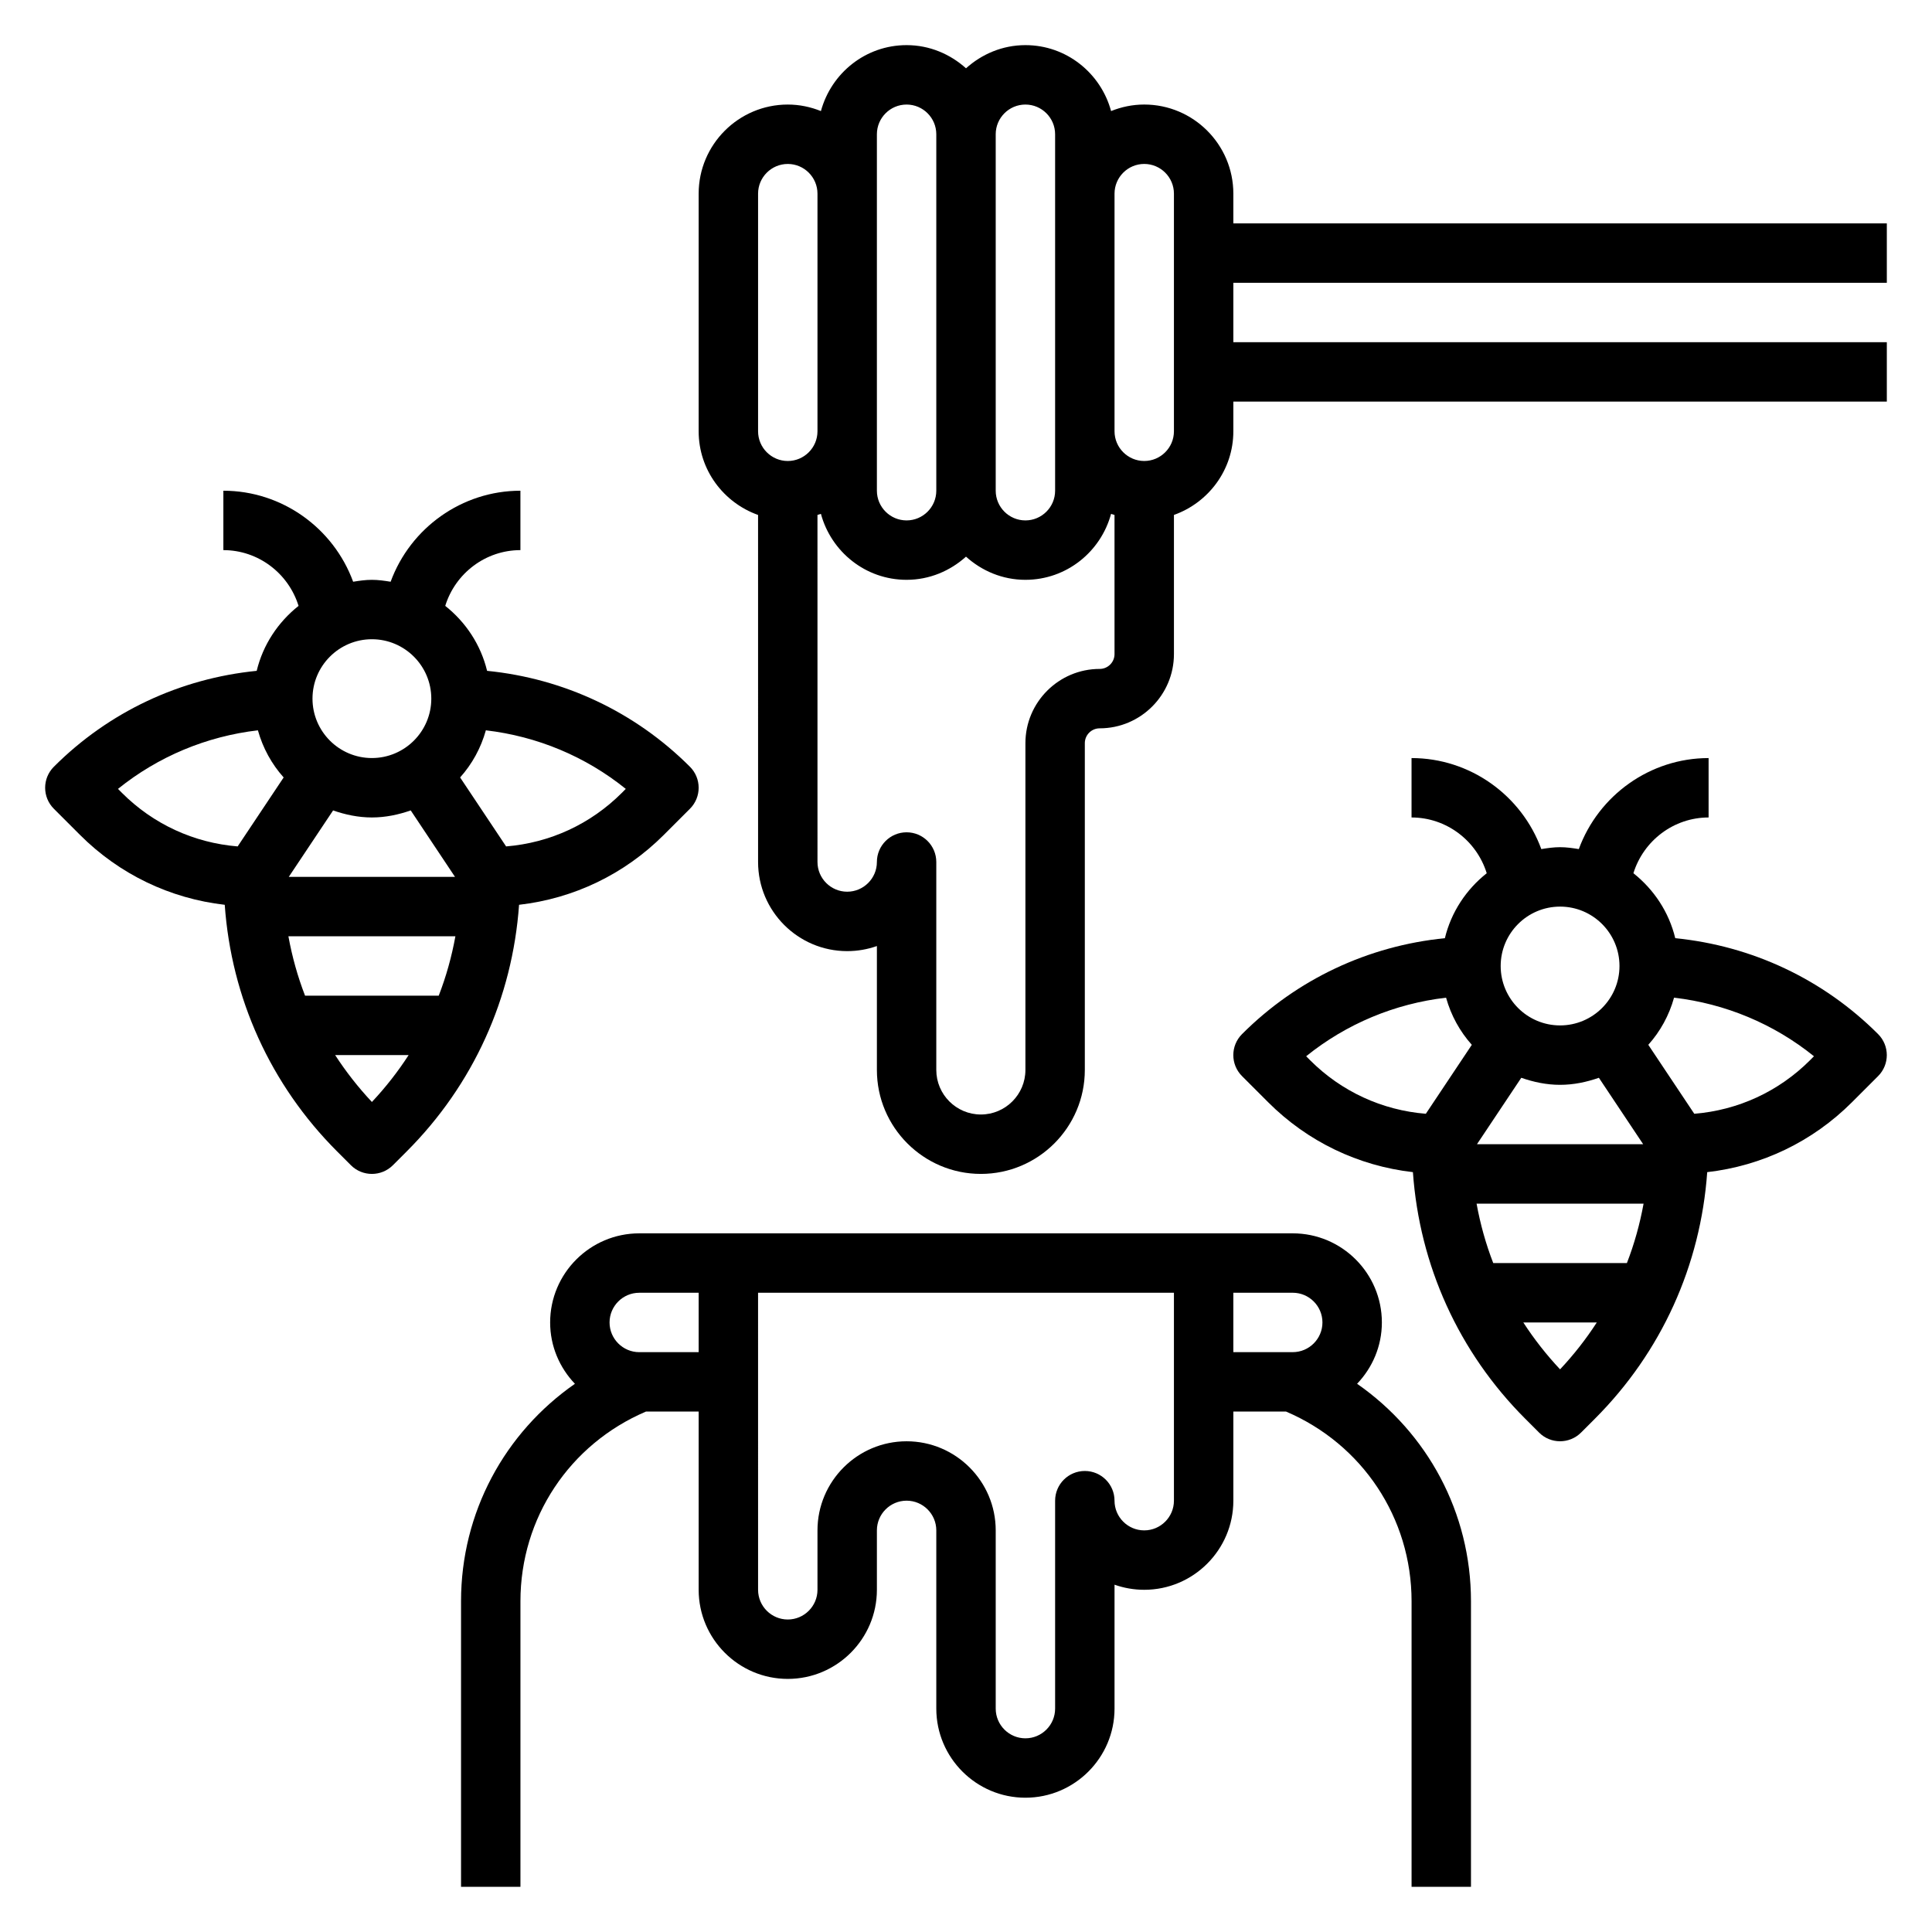 <?xml version="1.0" encoding="UTF-8"?>
<!-- Uploaded to: ICON Repo, www.iconrepo.com, Generator: ICON Repo Mixer Tools -->
<svg fill="#000000" width="800px" height="800px" version="1.1" viewBox="144 144 512 512" xmlns="http://www.w3.org/2000/svg">
 <g>
  <path d="m587.96 392.63c-1.676-6.934-5.668-12.918-11.09-17.215 2.684-8.66 10.707-14.777 19.926-14.777v-15.742c-15.523 0-29.172 9.879-34.395 24.121-1.629-0.262-3.266-0.504-4.969-0.504-1.699 0-3.336 0.242-4.969 0.504-5.215-14.242-18.867-24.121-34.391-24.121v15.742c9.219 0 17.238 6.117 19.926 14.777-5.422 4.297-9.414 10.281-11.09 17.215-20.301 2.016-39.203 10.855-53.758 25.418-3.078 3.078-3.078 8.055 0 11.133l6.918 6.918c10.461 10.461 23.883 16.871 38.367 18.531 1.746 24.688 12.105 47.68 29.781 65.363l3.652 3.652c1.535 1.535 3.547 2.305 5.562 2.305s4.031-0.77 5.566-2.305l3.652-3.652c17.672-17.672 28.031-40.668 29.781-65.363 14.484-1.66 27.906-8.07 38.367-18.531l6.918-6.918c3.078-3.078 3.078-8.055 0-11.133-14.562-14.562-33.453-23.402-53.758-25.418zm-52.652 70.348h44.258c-0.984 5.398-2.449 10.668-4.418 15.742h-35.426c-1.969-5.078-3.434-10.344-4.414-15.742zm0.102-15.746 11.746-17.609c3.234 1.125 6.656 1.867 10.277 1.867s7.047-0.738 10.289-1.867l11.738 17.609zm37.77-47.23c0 8.684-7.062 15.742-15.742 15.742-8.684 0-15.742-7.062-15.742-15.742 0-8.684 7.062-15.742 15.742-15.742 8.68-0.004 15.742 7.059 15.742 15.742zm-83.035 23.914c10.66-8.59 23.465-13.934 37.078-15.523 1.316 4.707 3.652 8.949 6.824 12.492l-12.188 18.277c-11.586-0.945-22.355-5.879-30.668-14.191zm67.289 82.973c-3.644-3.883-6.894-8.039-9.738-12.422h19.469c-2.832 4.383-6.086 8.539-9.73 12.422zm66.238-81.918c-8.312 8.312-19.082 13.242-30.668 14.191l-12.188-18.277c3.172-3.543 5.512-7.785 6.824-12.492 13.617 1.59 26.418 6.926 37.078 15.523z"/>
  <path d="m212.03 321.78c-20.301 2.016-39.203 10.855-53.758 25.418-3.078 3.078-3.078 8.055 0 11.133l6.918 6.918c10.461 10.461 23.883 16.871 38.367 18.531 1.746 24.688 12.105 47.68 29.781 65.363l3.652 3.652c1.535 1.535 3.551 2.305 5.566 2.305s4.031-0.77 5.566-2.305l3.652-3.652c17.672-17.672 28.031-40.668 29.781-65.363 14.484-1.66 27.906-8.07 38.367-18.531l6.918-6.918c3.078-3.078 3.078-8.055 0-11.133-14.562-14.562-33.457-23.402-53.758-25.418-1.676-6.934-5.668-12.918-11.09-17.215 2.684-8.66 10.703-14.777 19.922-14.777v-15.742c-15.523 0-29.172 9.879-34.395 24.121-1.629-0.262-3.266-0.504-4.965-0.504-1.699 0-3.336 0.242-4.969 0.504-5.219-14.242-18.867-24.121-34.391-24.121v15.742c9.219 0 17.238 6.117 19.926 14.777-5.426 4.305-9.418 10.281-11.094 17.215zm30.527 38.855c3.621 0 7.047-0.738 10.289-1.867l11.734 17.613h-44.051l11.746-17.609c3.234 1.125 6.66 1.863 10.281 1.863zm-22.129 31.488h44.258c-0.984 5.398-2.449 10.668-4.418 15.742h-35.426c-1.965-5.074-3.43-10.34-4.414-15.742zm-45.16-39.059c10.66-8.59 23.465-13.934 37.078-15.523 1.316 4.707 3.652 8.949 6.824 12.492l-12.188 18.277c-11.586-0.945-22.355-5.879-30.668-14.191zm67.289 82.969c-3.644-3.883-6.894-8.039-9.738-12.422h19.469c-2.836 4.387-6.086 8.543-9.73 12.422zm66.234-81.914c-8.312 8.312-19.082 13.242-30.668 14.191l-12.188-18.277c3.172-3.543 5.512-7.785 6.824-12.492 13.617 1.59 26.418 6.926 37.078 15.523zm-50.492-24.973c0 8.684-7.062 15.742-15.742 15.742-8.684 0-15.742-7.062-15.742-15.742 0-8.684 7.062-15.742 15.742-15.742 8.684 0 15.742 7.062 15.742 15.742z"/>
  <path d="m486.59 470.85h-173.18c-13.02 0-23.617 10.598-23.617 23.617 0 6.305 2.519 12.012 6.566 16.254-18.641 12.973-30.18 34.141-30.18 57.621v75.691h15.742v-75.691c0-22.09 13.043-41.637 33.266-50.262h13.965v47.23c0 13.02 10.598 23.617 23.617 23.617s23.617-10.598 23.617-23.617v-15.742c0-4.336 3.535-7.871 7.871-7.871 4.336 0 7.871 3.535 7.871 7.871v47.23c0 13.02 10.598 23.617 23.617 23.617 13.02 0 23.617-10.598 23.617-23.617v-32.836c2.465 0.871 5.109 1.352 7.871 1.352 13.02 0 23.617-10.598 23.617-23.617v-23.617h13.965c20.223 8.637 33.266 28.184 33.266 50.262v75.691h15.742v-75.691c0-23.48-11.539-44.648-30.18-57.625 4.047-4.238 6.566-9.945 6.566-16.254 0-13.02-10.598-23.613-23.617-23.613zm-173.18 31.488c-4.336 0-7.871-3.535-7.871-7.871 0-4.336 3.535-7.871 7.871-7.871h15.742v15.742zm133.82 47.23c-4.336 0-7.871-3.535-7.871-7.871 0-4.344-3.527-7.871-7.871-7.871s-7.871 3.527-7.871 7.871v55.105c0 4.336-3.535 7.871-7.871 7.871-4.336 0-7.871-3.535-7.871-7.871v-47.23c0-13.02-10.598-23.617-23.617-23.617-13.02 0-23.617 10.598-23.617 23.617v15.742c0 4.336-3.535 7.871-7.871 7.871-4.336 0-7.871-3.535-7.871-7.871l-0.004-78.723h110.21v55.105c0 4.336-3.535 7.871-7.871 7.871zm23.617-62.977h15.742c4.336 0 7.871 3.535 7.871 7.871 0 4.336-3.535 7.871-7.871 7.871h-15.742z"/>
  <path d="m470.85 195.32c0-13.02-10.598-23.617-23.617-23.617-3.109 0-6.062 0.637-8.785 1.73-2.715-10.031-11.816-17.473-22.703-17.473-6.07 0-11.555 2.371-15.742 6.141-4.188-3.769-9.676-6.141-15.746-6.141-10.887 0-19.98 7.438-22.703 17.477-2.723-1.094-5.676-1.73-8.785-1.73-13.02 0-23.617 10.598-23.617 23.617v62.977c0 10.25 6.606 18.91 15.742 22.168l0.004 91.973c0 13.02 10.598 23.617 23.617 23.617 2.762 0 5.406-0.48 7.871-1.348v32.836c0 15.191 12.359 27.551 27.551 27.551s27.551-12.359 27.551-27.551v-86.594c0-2.172 1.762-3.938 3.938-3.938 10.848 0 19.68-8.832 19.68-19.68v-36.871c9.141-3.258 15.742-11.918 15.742-22.168v-7.871h173.18v-15.742h-173.18v-15.746h173.18v-15.742h-173.18zm-55.105-23.613c4.336 0 7.871 3.535 7.871 7.871v94.465c0 4.336-3.535 7.871-7.871 7.871-4.336 0-7.871-3.535-7.871-7.871v-94.465c0-4.336 3.535-7.871 7.871-7.871zm-39.359 7.871c0-4.336 3.535-7.871 7.871-7.871 4.336 0 7.871 3.535 7.871 7.871v94.465c0 4.336-3.535 7.871-7.871 7.871-4.336 0-7.871-3.535-7.871-7.871zm-31.488 15.742c0-4.336 3.535-7.871 7.871-7.871s7.871 3.535 7.871 7.871v62.977c0 4.336-3.535 7.871-7.871 7.871s-7.871-3.535-7.871-7.871zm90.527 125.95c-10.848 0-19.68 8.832-19.68 19.68v86.594c0 6.512-5.297 11.809-11.809 11.809-6.508 0-11.809-5.297-11.809-11.809v-55.105c0-4.344-3.527-7.871-7.871-7.871s-7.871 3.527-7.871 7.871c0 4.336-3.535 7.871-7.871 7.871-4.336 0-7.871-3.535-7.871-7.871l-0.004-91.977c0.301-0.109 0.613-0.164 0.914-0.285 2.715 10.039 11.816 17.48 22.703 17.48 6.07 0 11.555-2.371 15.742-6.141 4.188 3.777 9.676 6.141 15.742 6.141 10.887 0 19.988-7.438 22.703-17.477 0.293 0.117 0.613 0.172 0.914 0.285l0.004 36.871c0 2.172-1.766 3.934-3.938 3.934zm19.68-62.977c0 4.336-3.535 7.871-7.871 7.871-4.336 0-7.871-3.535-7.871-7.871v-62.977c0-4.336 3.535-7.871 7.871-7.871 4.336 0 7.871 3.535 7.871 7.871z"/>
 </g>
</svg>
